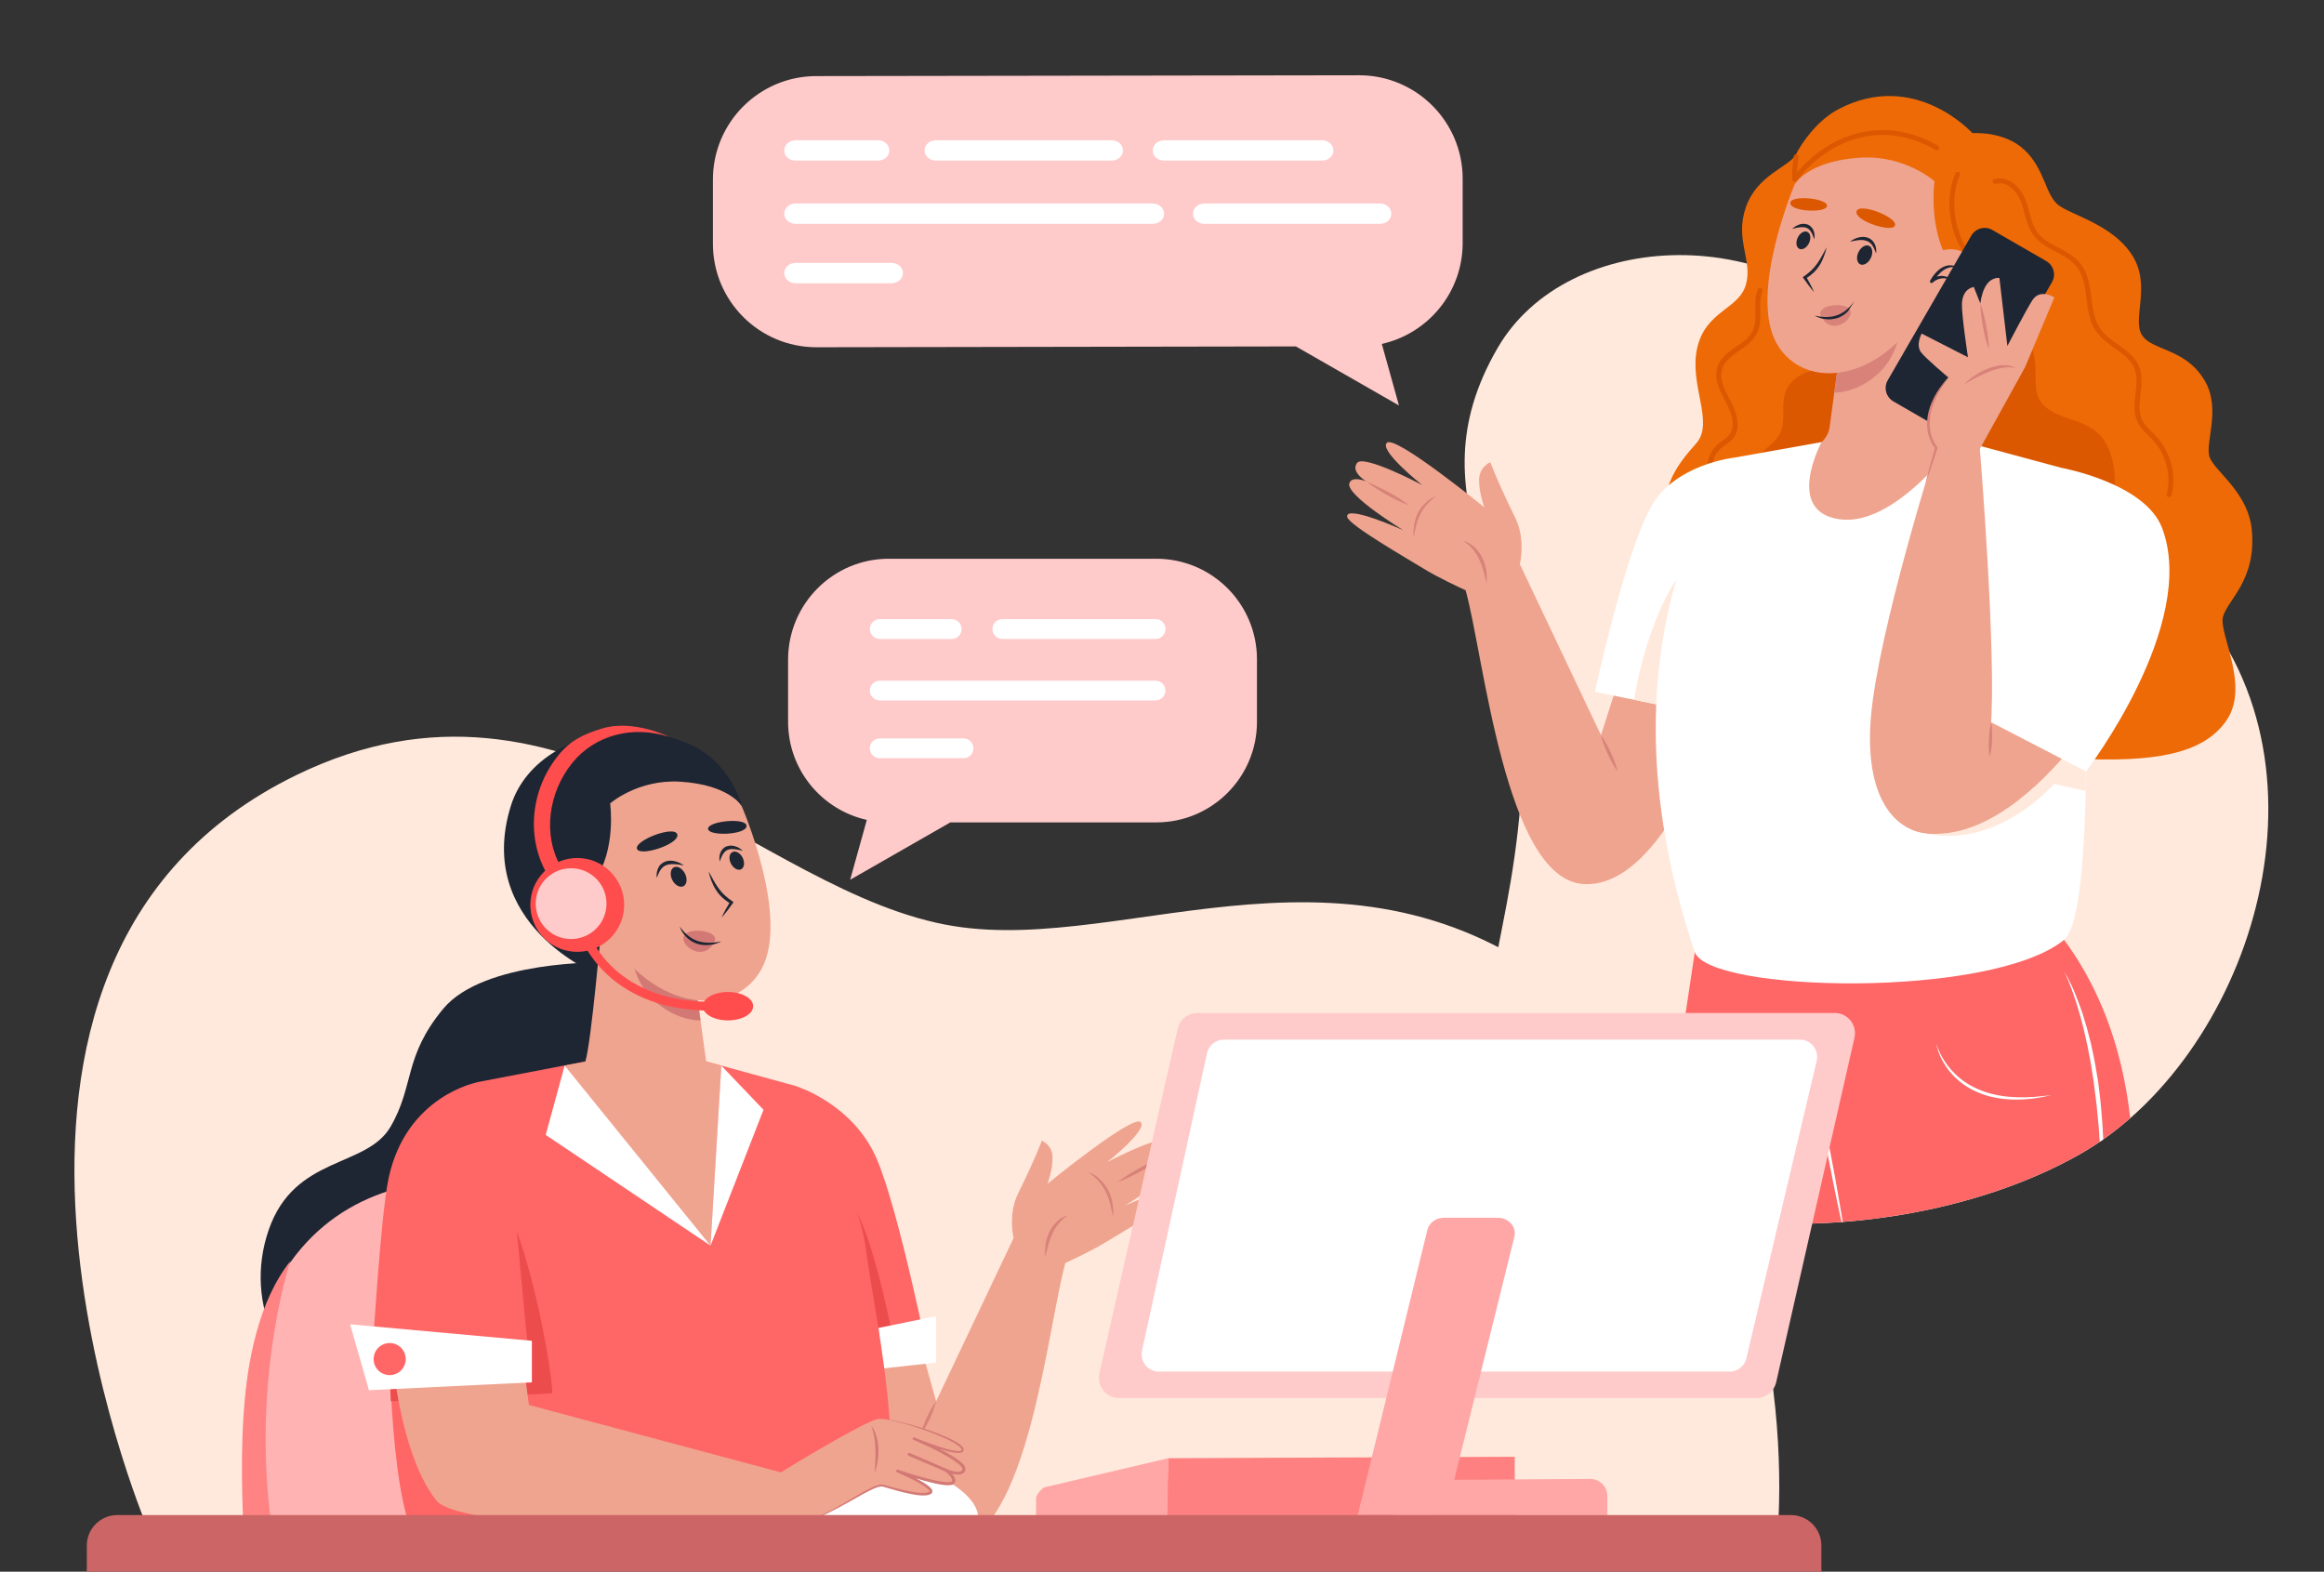<?xml version="1.0" encoding="utf-8"?>
<!-- Generator: Adobe Illustrator 25.2.1, SVG Export Plug-In . SVG Version: 6.00 Build 0)  -->
<svg version="1.1" xmlns="http://www.w3.org/2000/svg" xmlns:xlink="http://www.w3.org/1999/xlink" x="0px" y="0px"
	 viewBox="0 0 2535.2 1714.5" style="enable-background:new 0 0 2535.2 1714.5;" xml:space="preserve">
<rect x="0" y="0" width="2535.2" height="1714.5" fill="#333333" stroke="none"/>
<style type="text/css">
	.st0{fill:#FFE9DC;}
	.st1{fill:#FF6666;}
	.st2{fill:#ED6A07;}
	.st3{fill:#DB5800;}
	.st4{fill:#EFA48F;}
	.st5{fill:#FFFFFF;}
	.st6{fill:#FAB04F;}
	.st7{fill:#D8827A;}
	.st8{fill:#1E2633;}
	.st9{fill:#666666;}
	.st10{fill:#FFCACA;}
	.st11{fill:#2D3945;}
	.st12{fill:#FFB3B3;}
	.st13{fill:#FF8383;}
	.st14{fill:#ED4C4C;}
	.st15{fill:#D37975;}
	.st16{fill:#FF4D4D;}
	.st17{fill:#FF8080;}
	.st18{fill:#FFA6A6;}
	.st19{fill:#CC6666;}
</style>
<g id="background">
</g>
<g id="illustration">
	<g id="woman">
		<g id="stain">
			<path class="st0" d="M1640.6,1196.5c-42.9-106.8,11.5-166,20.4-356.3s-125.2-291.9-27.3-460.6c76.2-131.4,308.9-140.8,423.8,6
				c124.1,158.5,241,162.5,334.1,268.2c166.9,189.6,59.1,502.8-123.4,605.7C2057.9,1378,1705.2,1357.2,1640.6,1196.5z"/>
		</g>
		<path class="st1" d="M2323.8,1219.7c-17.5,15.4-36.2,28.7-55.6,39.7c-133.1,75-323.2,94.2-461.3,57.5l42.9-284.7
			c0,0,301.1-110.1,364.2-49.8C2288.4,1053.7,2315.5,1145.1,2323.8,1219.7z"/>
		<path class="st2" d="M2151.7,145.3c0,0,34-2.9,56.5,18s23,49.6,37.4,60.5c14.3,11,58.6,21,80.1,54.2c21.5,33.2,0,69.6,10.8,87.3
			c10.8,17.7,47.9,14,68.9,50.5c18,31.2-0.8,68.2,5.2,83.4c6,15.3,41.7,37.9,45.8,78.4c5.5,55.2-26.6,76.8-31.4,95.3
			c-4.8,18.5,29.9,75.4,3.6,113.3c-26.3,37.9-82.5,45-162.5,41.5c-80.1-3.6-412-213.1-437.9-250c-25.9-36.9,1.7-71.2,22.1-94
			c20.4-22.8-8.2-63.9,1.2-104.4c9.4-40.5,45.2-41.7,53-68.6c7.8-26.9-12.4-48.9,0-84.6c12.4-35.8,47.8-44.2,54.7-57.8
			c6.9-13.5,23.7-37.4,46.7-49.4C2089.1,75.6,2151.7,145.3,2151.7,145.3z"/>
		<path class="st3" d="M2161.3,337c0,0,29.5,2.1,48,28.4c20.2,28.6,3.9,56.1,17.4,73.5c17.4,22.4,54.7,14.7,71.3,45.9
			s5.8,74.1,5.8,74.1s-376.6,4.6-391-30.5c-14.3-35.1,24.6-35,31.2-61.7c3.6-14.5-2.7-30.6,7.4-46c17.1-26.4,73.5-19.9,73.5-19.9
			l99.8-79.7L2161.3,337z"/>
		<g>
			<path class="st3" d="M1868.8,516.8c-1.8-7-0.7-14.5,2.9-20.8c1.8-3.1,4.1-5.8,7-8.1c3.3-2.6,7-4.7,10-7.6
				c12.4-12.1,5.5-31-1.4-44c-4-7.5-8.5-15.5-9.5-24.1c-0.5-4,0-7.9,1.5-11.7c-0.1,0.3,0.2-0.4,0.3-0.6c0.2-0.3,0.3-0.6,0.5-1
				c0.4-0.7,0.8-1.4,1.2-2.1c0.4-0.6,0.8-1.2,1.2-1.7c-0.2,0.3,0.3-0.4,0.4-0.5c0.3-0.3,0.6-0.7,0.9-1c4.3-4.7,9-7.8,14.2-11.5
				c5.2-3.6,10.6-7.4,14.6-12.4c2.3-2.8,4.1-5.9,5.4-9.3c1.5-4,2-8.2,2.2-12.4c0.4-8.1-0.8-16.4,0.7-24.5c0.4-2,0.9-4,1.7-6
				c0.5-1.3-0.6-2.9-1.9-3.3c-1.5-0.4-2.8,0.5-3.3,1.9c-3.1,8-2.6,16.8-2.5,25.2c0.1,7.7-0.2,15.7-4.5,22.3
				c-0.9,1.4-1.5,2.1-2.5,3.3c-1,1.2-2.1,2.3-3.3,3.3c-2.4,2.2-4.5,3.7-7.2,5.6c-5.3,3.7-10.8,7.3-15.5,11.7
				c-5.1,4.9-8.7,10.9-9.5,18c-1.1,9,2.5,17.9,6.5,25.8c3.6,7.3,7.9,14.3,10,22.3c1.8,6.9,2.1,14.3-2.1,20.2
				c-2.2,3.1-5.7,5.3-8.8,7.5c-3.4,2.4-6.5,5.1-9,8.5c-4.6,6.2-6.9,14.3-6.4,22c0.1,2,0.5,4,1,6
				C1864.5,521.6,1869.7,520.2,1868.8,516.8L1868.8,516.8z"/>
		</g>
		<path class="st4" d="M1480.4,505c7.3-9.7,70.9,24,70.9,24s-47.9-38.1-38.2-46.1c9.7-8.1,106.1,70.5,106.1,70.5s-5.9-16-5.7-30.2
			c0.3-14.2,12.3-19,12.3-19s6.3,18,27.2,60.7c10.1,20.6,6.5,43.6,5,50.6l88.5,186.5l38.5-120.6l93.1,94.7
			c0,0-61.8,194.8-151.3,188.2c-85-6.3-108.1-249.7-128-320.4c-6.4-2.9-30.2-14-45.7-23.5c-18.1-11.2-82.2-47.9-83.5-56.6
			c-2-13.9,60.9,14.4,60.9,14.4s-61.6-37.6-58.6-50.6c2.1-9.2,18.3-2.6,18.3-2.6S1473,514.7,1480.4,505z"/>
		<path class="st5" d="M1739.9,754.7c0,0,31.8-148.4,61.1-201.7c25.9-47.1,91.6-53.9,91.6-53.9l-5.1,285.5L1739.9,754.7z"/>
		<path class="st0" d="M1823.1,771.8l-40.4-8.4c5.8-39.9,23.2-97.5,46.3-131.7L1823.1,771.8z"/>
		<path class="st5" d="M1993.1,481.2l-100.6,17.9c0,0-160.5,193.1-43.7,539.4c14.8,44,322.6,51.6,402.8-13.2
			c27.1-21.9,23.9-217.7,23.9-217.7l-26.9-297.3l-113.1-30.5L1993.1,481.2z"/>
		<path class="st0" d="M2275.3,862.8l-34.6-7.6c0,0-63.7,74.4-145.7,52.7c-82-21.8,120.4-120.1,120.4-120.1l60.2,30.1L2275.3,862.8z
			"/>
		<path class="st6" d="M2252.5,810.9h-45c1-50.3,0.8-55,4.8-112.4L2252.5,810.9z"/>
		<path class="st5" d="M2010.2,1332.9c-0.4,0-0.9,0.1-1.3,0.1c-1.9-8.4-3.7-16.7-5.4-25.1c-1.5-7.2-2.9-14.3-4.4-21.5l-4.2-21.5
			l-4-21.6c-1.3-7.2-2.6-14.4-3.8-21.6c-2.5-14.4-4.8-28.8-7-43.3c3.3,14.2,6.5,28.5,9.4,42.9c1.5,7.1,2.9,14.3,4.4,21.5l4.2,21.5
			l4,21.6c1.3,7.2,2.6,14.4,3.8,21.6C2007.4,1315.9,2008.8,1324.4,2010.2,1332.9z"/>
		<path class="st5" d="M2112,1138c1.9,6.1,4.7,11.9,7.9,17.3c3.3,5.4,7.2,10.4,11.6,14.9c4.4,4.5,9.3,8.5,14.6,11.8
			c5.3,3.3,11,6.1,16.9,8.2l2.2,0.8c0.7,0.3,1.5,0.5,2.2,0.7l4.5,1.3c1.5,0.4,3.1,0.7,4.6,1.1l2.3,0.5l2.3,0.4l4.7,0.8l4.7,0.5
			l2.4,0.2c0.8,0.1,1.6,0.1,2.4,0.1l4.7,0.3c12.7,0.5,25.4-0.7,38-2.4c-3.1,0.7-6.2,1.4-9.4,2.1c-3.1,0.6-6.3,1-9.5,1.6
			c-3.2,0.4-6.4,0.7-9.6,1l-4.8,0.2c-1.6,0-3.2,0.2-4.8,0.1c-12.8,0-25.9-1.7-38.1-6.2c-6.1-2.3-12-5.1-17.4-8.7
			c-5.4-3.6-10.4-7.8-14.8-12.6c-4.4-4.8-8.1-10.2-11.1-15.8C2115.6,1150.4,2113.2,1144.3,2112,1138z"/>
		<path class="st5" d="M2294.4,1242.9c-1.3,0.9-2.5,1.8-3.8,2.6c-0.2-2.7-0.4-5.4-0.6-8.1l-0.6-8.3c-0.2-2.8-0.6-5.5-0.8-8.3
			l-1.6-16.5c-0.6-5.5-1.4-11-2.1-16.5l-1-8.2c-0.4-2.7-0.9-5.5-1.3-8.2l-1.3-8.2c-0.5-2.7-0.9-5.5-1.4-8.2l-3.2-16.3l-3.7-16.2
			c-1.3-5.4-2.8-10.7-4.2-16l-2.4-7.9l-1.2-4c-0.4-1.3-0.9-2.6-1.3-3.9c-3.4-10.5-7.2-20.9-12.2-30.9c5.9,9.4,10.4,19.7,14.4,30.1
			c0.5,1.3,1,2.6,1.5,3.9l1.4,3.9l2.8,7.9c1.6,5.3,3.3,10.7,4.8,16c1.4,5.4,2.8,10.8,4.2,16.2l3.5,16.3c0.6,2.7,1,5.5,1.5,8.2
			l1.4,8.2c0.5,2.8,1,5.5,1.4,8.2l1.1,8.3C2292.1,1205.7,2293.5,1224.3,2294.4,1242.9z"/>
		<g>
			<g>
				<g>
					<g>
						<path class="st4" d="M2135.6,479.8c0,0-67.4,95-128.5,86.7c-61.1-8.3-20-84.2-20-84.2s7.5-6.2,8.8-16.3
							c0.6-4.7,1.7-12.4,2.8-21c2.9-21.2,6.5-47.7,6.5-47.7l103.4-76.9c0,0,7.6,94.9,10.8,120c0.1,0.5,0.1,1,0.2,1.4
							C2122.6,464.8,2135.6,479.8,2135.6,479.8z"/>
					</g>
				</g>
			</g>
		</g>
		<g>
			<g>
				<g>
					<g>
						<path class="st7" d="M2001,428.2c0,0,22,1.5,45.7-18.7c20.6-17.5,24.4-41.7,24.4-41.7l-67.3,39.1L2001,428.2z"/>
					</g>
				</g>
			</g>
		</g>
		<g>
			<g>
				<g>
					<g>
						<path class="st4" d="M1958.2,200.1c0,0-50.7,118.6-20.5,173.8c30.2,55.2,120.1,43.3,165.8-47.6c45.7-91,41.7-151.8-8.8-175.4
							C2044.2,127.3,1987.9,154.8,1958.2,200.1z"/>
					</g>
				</g>
			</g>
		</g>
		<g>
			<g>
				<path class="st7" d="M2017.3,336.8c8,9.5-17.2,30.5-30.1,9.6C1978.6,332.4,2011.1,329.4,2017.3,336.8z"/>
			</g>
		</g>
		<g>
			<g>
				<path class="st8" d="M1955.1,249.7c2.1-2.1,4.7-3.7,7.5-4.7c2.9-1,6.2-1.3,9.5,0c3.2,1.3,5.5,4.2,6.5,7.1c1,3,1.1,6,0.6,8.9
					c-1.1-2.7-2-5.4-3.3-7.6c-1.3-2.3-3-4-5.1-4.8c-2.1-0.9-4.7-0.9-7.4-0.6C1960.6,248.2,1957.9,248.9,1955.1,249.7z"/>
			</g>
		</g>
		<g>
			<g>
				<path class="st8" d="M1973.4,265.2c-2.5,5.1-7.2,7.9-10.6,6.2c-3.4-1.6-4.1-7.1-1.7-12.2c2.5-5.1,7.2-7.9,10.6-6.2
					C1975.1,254.7,1975.9,260.1,1973.4,265.2z"/>
			</g>
		</g>
		<g>
			<g>
				<path class="st8" d="M2018.3,263.6c2.5-2.1,5.6-3.6,8.9-4.5c3.3-0.8,6.9-1.1,10.4,0.2c1.7,0.6,3.3,1.6,4.7,2.9
					c1.3,1.3,2.3,2.8,3,4.4c1.4,3.2,1.7,6.6,1.3,9.9c-1.1-3.1-2.3-6-3.9-8.5c-1.6-2.5-3.8-4.3-6.3-5.2c-2.6-0.9-5.6-1.1-8.6-0.9
					C2024.7,262.3,2021.6,262.9,2018.3,263.6z"/>
			</g>
		</g>
		<g>
			<g>
				<path class="st8" d="M2040.8,281.5c-2.7,5.6-7.9,8.6-11.6,6.8c-3.7-1.8-4.5-7.8-1.8-13.3c2.7-5.6,7.9-8.6,11.6-6.8
					C2042.7,270,2043.5,276,2040.8,281.5z"/>
			</g>
		</g>
		<g>
			<g>
				<path class="st8" d="M1992.7,269.8c-0.9,3.4-1.8,6.7-3.1,10c-1.2,3.3-2.7,6.5-4.6,9.5c-1.9,3-4.2,5.8-6.8,8.3
					c-2.6,2.4-5.5,4.6-8.5,6.4l0.5-2.2c1.6,2.7,3.2,5.5,4.6,8.3c1.5,2.8,2.9,5.6,4.2,8.6c-2.1-2.4-4.1-4.9-6-7.4
					c-1.9-2.5-3.8-5.1-5.6-7.7l-0.8-1.2l1.3-0.9c2.7-2,5.4-4,7.8-6.3c2.4-2.3,4.6-4.8,6.5-7.5c1.9-2.7,3.7-5.6,5.4-8.6
					C1989.3,275.9,1990.9,272.8,1992.7,269.8z"/>
			</g>
		</g>
		<g>
			<g>
				<path class="st3" d="M2025.2,230.7c-2.2,10.3,40,24,42.1,15C2069.4,236.6,2027.4,220.4,2025.2,230.7z"/>
			</g>
		</g>
		<g>
			<g>
				<path class="st3" d="M1953,221.7c0.6,9.5,40.5,11,40.1,2.6C1992.7,216,1952.4,212.3,1953,221.7z"/>
			</g>
		</g>
		<g>
			<path class="st9" d="M2211.5,271.9c-2.8,3.4-6.1,6.4-9.6,9c-3.5,2.7-7.3,5-11.4,6.9c-4,2-8.2,3.5-12.6,4.6
				c-4.3,1.1-8.8,1.7-13.3,1.9c-4.5,0.1-9-0.1-13.4-0.9l-1.7-0.3l-1.6-0.4c-1.1-0.3-2.2-0.5-3.3-0.8c-2.1-0.7-4.3-1.2-6.3-2.1
				c-8.3-3.2-16-7.7-22.9-13.2c7.6,4.4,15.4,8.3,23.7,10.9c1,0.3,2,0.7,3.1,0.9l3.1,0.8c1,0.3,2.1,0.4,3.2,0.7l1.6,0.3l1.6,0.2
				c4.2,0.7,8.5,0.9,12.8,0.7c4.3-0.1,8.5-0.6,12.7-1.6c4.2-0.9,8.3-2.3,12.2-3.9c4-1.7,7.8-3.7,11.5-6
				C2204.7,277.4,2208.2,274.8,2211.5,271.9z"/>
		</g>
		<g>
			<g>
				<g>
					<g>
						<path class="st2" d="M2179.6,178.4c-30.9-61.8-125.1-71.4-168.2-47.3c-43.2,24.1-53.3,69.5-53.3,69.5s14.2-25,71.1-28.6
							c49-3.1,81.1,25.7,81.1,25.7s-7.5,54,17.8,90.9C2157.7,331.9,2210.5,240.2,2179.6,178.4z"/>
					</g>
				</g>
			</g>
		</g>
		<g>
			<path class="st3" d="M1960.4,196.9c13-17.3,30.2-31.5,50-40.4c20.1-8.9,42.7-11.5,64.3-7.2c13,2.6,25.4,7.5,36.7,14.4
				c3,1.8,5.7-2.8,2.7-4.6c-20.8-12.6-45.4-18.9-69.7-16.8c-22.3,1.9-43.6,10.7-61.4,24.3c-10.4,7.9-19.5,17.2-27.3,27.6
				c-0.9,1.2-0.2,3,1,3.7C1958.1,198.7,1959.5,198.1,1960.4,196.9L1960.4,196.9z"/>
		</g>
		<g>
			<path class="st3" d="M2133.2,188.8c-5.4,12.4-7.3,26.1-6.5,39.5c0.9,13.8,4.5,27.5,10.8,39.7c3.4,6.6,7.7,12.8,12.9,18.1
				c2.4,2.5,6.2-1.3,3.8-3.8c-8.7-9-14.7-20.5-18.3-32.5c-3.8-12.6-5-25.7-3.4-38.8c0.2-1.4,0.5-3.2,0.8-4.9
				c0.3-1.7,0.7-3.4,1.2-5.1c0.5-1.7,1-3.4,1.6-5.1c0.3-0.8,0.6-1.6,0.9-2.4c0.4-0.9,0.5-1.3,0.9-2.1c0.6-1.3,0.4-2.9-1-3.7
				C2135.7,187.2,2133.8,187.5,2133.2,188.8L2133.2,188.8z"/>
		</g>
		<g>
			<path class="st3" d="M2177.1,200.5c14.1-3.8,24.9,10.9,28.6,22.5c2.3,7.1,3.7,14.4,6.3,21.4c2.5,6.9,6.1,13.2,11.6,18.1
				c9.9,8.9,22.9,13.1,33.7,20.8c5.3,3.8,9.5,8.6,12.4,14.5c2.8,5.7,4.1,12,5.1,18.3c2.1,13.3,2.5,27.1,8.3,39.4
				c5.7,12,16.7,19.2,27.1,26.7c4.9,3.6,9.8,7.3,13.7,12.1c4,4.9,6.2,10.8,6.6,17.1c1.1,14-3.9,27.9-1.1,41.9
				c1.5,7.4,5.7,13.4,11,18.6c5.4,5.3,10.7,10.4,14.8,16.8c7.5,11.9,11.2,26.2,10.1,40.3c-0.3,3.4-0.8,6.8-1.7,10.1
				c-0.8,3.3,4.3,4.8,5.2,1.4c3.6-14.2,2.4-29.5-3.1-43.1c-2.8-6.9-6.6-13.3-11.4-19.1c-5-6-11.7-10.6-15.9-17.2
				c-7.8-12.2-3.2-27.7-2.4-41.1c0.4-7,0-14.2-2.8-20.8c-2.5-5.9-6.8-10.8-11.6-15c-9.6-8.3-21.7-14.1-29.5-24.3
				c-8.2-10.7-9.3-24.8-11-37.7c-1.7-13.4-4.2-27.3-14-37.5c-9.5-9.9-23-14.2-34.2-21.7c-5.7-3.8-10.3-8.5-13.4-14.6
				c-3.5-6.8-5-14.4-7-21.7c-2-7.2-4.5-13.9-9.2-19.8c-4.3-5.5-10.4-10.4-17.4-11.8c-3.4-0.7-6.8-0.6-10.1,0.3
				C2172.3,196.3,2173.7,201.5,2177.1,200.5L2177.1,200.5z"/>
		</g>
		<g>
			<path class="st3" d="M1956.9,170.2c-1.5,8.1-2.1,16.3-1.8,24.6c0.1,3.4,5.5,3.5,5.4,0c-0.3-7.8,0.2-15.5,1.6-23.2
				c0.3-1.4-0.4-2.9-1.9-3.3C1958.9,168,1957.1,168.8,1956.9,170.2L1956.9,170.2z"/>
		</g>
		<g>
			<g>
				<path class="st4" d="M2106.3,279.8c-13.8,11.1-17.2,29.7-7.6,41.6c9.6,11.9,28.5,12.5,42.3,1.4c13.8-11.1,17.2-29.7,7.6-41.6
					C2139,269.3,2120.1,268.7,2106.3,279.8z"/>
			</g>
		</g>
		<g>
			<g>
				<path class="st8" d="M2129.8,306.8c-1.6-1.3-3.5-2.1-5.4-2.7c-1.9-0.5-3.9-0.7-5.8-0.5c-1.9,0.2-3.8,0.7-5.6,1.5
					c-1.8,0.8-3.4,1.9-4.8,3.2c-0.7,0.6-1.8,0.6-2.4-0.1c-0.5-0.6-0.5-1.4-0.2-2.1l0-0.1c1.6-2.8,3.4-5.5,5.6-7.9
					c1.1-1.2,2.2-2.4,3.5-3.5c1.3-1.1,2.6-2,4-2.8c2.8-1.6,6.1-2.6,9.4-2.4c3.2,0.1,6.2,1.3,8.7,3c-2.9-0.8-5.9-1.2-8.7-0.9
					c-2.8,0.4-5.5,1.5-7.8,3.1c-1.2,0.8-2.3,1.7-3.4,2.7c-1.1,1-2.1,2.1-3.1,3.2c-1.9,2.3-3.7,4.7-5.3,7.3l-2.5-2.2
					c1.8-1.5,3.8-2.7,5.9-3.5c2.1-0.8,4.4-1.2,6.6-1.1c2.2,0.1,4.4,0.6,6.3,1.5C2126.8,303.6,2128.6,305,2129.8,306.8z"/>
			</g>
		</g>
		<g>
			<g>
				<path class="st8" d="M2015.9,339.6c-3,3.2-6.9,5.7-11.1,7.2c-4.2,1.4-8.8,1.9-13.1,1.4c-4.4-0.5-8.6-1.8-12.3-4
					c4.2,1,8.3,1.6,12.5,1.6c4.1,0,8.2-0.5,12-1.9c3.8-1.3,7.3-3.4,10.5-6c3.1-2.7,5.8-5.9,8.4-9.3"/>
			</g>
		</g>
		<path class="st8" d="M2124.2,471.8l-58.7-33.9c-8.1-4.7-10.9-15-6.2-23.1l91.1-157.7c4.7-8.1,15-10.9,23.1-6.2l58.7,33.9
			c8.1,4.7,10.9,15,6.2,23.1l-91.1,157.7C2142.7,473.7,2132.3,476.5,2124.2,471.8z"/>
		<path class="st4" d="M2319.6,707.4c15.8,7-107.9,223-224.6,200.4c-59-11.4-16.1-122.7-16.1-122.7l150-121.4L2319.6,707.4z"/>
		<path class="st5" d="M2248.6,510.3c0,0,91.4,16.5,110,65.7c39.9,105.5-83,265.5-83,265.5l-154.6-80.1
			C2186.9,647.1,2195.9,603.9,2248.6,510.3z"/>
		<path class="st4" d="M2112.1,488.7c0,0-63.3,200-71.2,293.8c-7.1,84.7,24.3,127,67.5,127c35.2,0,57.5-48.1,63.2-115
			c6.7-78.5-11.8-304.8-11.8-304.8l49.4-89.4l31.9-75.9c0,0-15.6-10.2-24.1,3.2c-7.1,11.1-27.2,49.8-27.2,49.8l-8.7-74.2
			c0,0-10-1.7-16.2,11.1c-3.6,7.3-4.6,16.7-4.6,16.7l-7.1-17.9c0,0-12.3,0.9-13,18.5c-0.4,11.7,6.6,58.1,6.6,58.1l-50.5-25.8
			c0,0-6.6,11.9-0.9,20.1c4.4,6.3,30,27.7,30,27.7S2104,438.3,2104,460C2104.1,481.7,2112.1,488.7,2112.1,488.7z"/>
		<g>
			<g>
				<path class="st7" d="M2142.9,419c3.6-3.7,7.7-6.9,12-9.8c4.3-2.8,8.9-5.3,13.8-7.2c4.9-1.9,10-3.3,15.3-3.6
					c5.2-0.3,10.7,0.5,15.2,3.1c-5-1.1-10-1.1-14.9-0.2c-4.9,0.8-9.6,2.3-14.2,4.1c-4.6,1.8-9.2,3.9-13.7,6.2
					C2151.8,414,2147.4,416.5,2142.9,419z"/>
			</g>
		</g>
		<g>
			<g>
				<path class="st7" d="M1596.5,590.1c4.7,1,8.9,3.8,12.4,7.1c3.5,3.3,6.3,7.5,8.4,11.8l1.4,3.3c0.4,1.1,0.7,2.3,1.1,3.4l0.5,1.7
					c0.2,0.6,0.2,1.2,0.4,1.8c0.2,1.2,0.5,2.4,0.7,3.5c0.4,2.4,0.4,4.8,0.6,7.1c-0.1,2.4-0.2,4.8-0.4,7.1c-0.6-2.3-1.1-4.6-1.5-6.9
					l-1.7-6.7c-0.4-1.1-0.7-2.2-1-3.3l-0.5-1.6l-0.6-1.6l-1.2-3.2l-1.4-3.1c-1.9-4.1-4.2-7.9-7-11.4
					C1603.7,595.9,1600.5,592.7,1596.5,590.1z"/>
			</g>
		</g>
		<g>
			<g>
				<path class="st7" d="M2160.3,331c1.5,4.1,2.7,8.2,3.8,12.4c1,4.2,2,8.3,2.7,12.6c0.8,4.2,1.4,8.4,2,12.7
					c0.5,4.3,0.9,8.5,0.9,12.9c-1.5-4.1-2.7-8.2-3.8-12.4c-1-4.2-2-8.3-2.7-12.6c-0.8-4.2-1.4-8.4-2-12.7
					C2160.8,339.6,2160.4,335.3,2160.3,331z"/>
			</g>
		</g>
		<g>
			<g>
				<path class="st7" d="M1746.5,802.1c2.2,3,4.1,6.1,5.8,9.2c1.8,3.2,3.4,6.4,4.9,9.7c1.5,3.3,2.9,6.6,4.2,10
					c1.3,3.4,2.4,6.8,3.2,10.4c-2.2-3-4.1-6.1-5.8-9.2c-1.8-3.2-3.4-6.4-4.9-9.7c-1.5-3.3-2.9-6.6-4.2-10
					C1748.4,809.1,1747.3,805.7,1746.5,802.1z"/>
			</g>
		</g>
		<g>
			<g>
				<path class="st7" d="M2172.2,787.8c0.6,3.2,0.9,6.3,1,9.5c0.1,3.1,0.1,6.3,0,9.4c-0.1,3.1-0.4,6.3-0.8,9.4
					c-0.4,3.1-1,6.2-1.9,9.3c-0.6-3.2-0.9-6.3-1-9.5c-0.1-3.1-0.1-6.3,0.1-9.4c0.2-3.1,0.4-6.3,0.8-9.4
					C2170.8,794,2171.3,790.9,2172.2,787.8z"/>
			</g>
		</g>
		<path class="st7" d="M2125.4,411.7c-4.3,5.6-8.1,11.5-11.3,17.7c-3.2,6.2-5.8,12.7-7.5,19.4c-0.8,3.4-1.3,6.8-1.5,10.2
			c-0.2,3.4,0,6.8,0.5,10.2c1,6.8,3.8,13.1,7.7,18.8l0,0c0.2,0.3,0.3,0.8,0.2,1.1c-1,3.2-2,6.4-3.1,9.5c-1,3.2-2.1,6.3-3.2,9.5
			c-2.1,6.3-4.3,12.6-6.7,18.9c1.6-6.5,3.3-13,5-19.4c0.9-3.2,1.8-6.4,2.7-9.7c0.9-3.2,1.8-6.4,2.7-9.6l0.2,1.2l-1.5-2.2l-0.8-1.1
			l-0.7-1.2c-0.4-0.8-0.9-1.6-1.3-2.4l-1.1-2.5c-1.4-3.4-2.5-6.8-3-10.5c-0.5-3.6-0.7-7.2-0.4-10.9c0.3-3.6,0.9-7.2,1.8-10.6
			c0.9-3.5,2.1-6.9,3.6-10.1c1.4-3.3,3.1-6.4,4.9-9.5c1.8-3.1,3.8-6,6-8.8C2120.6,416.9,2122.9,414.2,2125.4,411.7z"/>
		<g>
			<path class="st7" d="M1567.3,541.3c-4,2.3-7.5,5.3-10.4,8.6c-3,3.3-5.4,7-7.4,10.9l-1.4,3c-0.3,0.5-0.5,1-0.6,1.5l-0.6,1.6
				c-0.9,2-1.4,4.2-2,6.3c-0.4,1.1-0.5,2.2-0.8,3.3l-0.7,3.3c-0.4,2.2-0.7,4.4-1.2,6.7c-0.2-2.3-0.3-4.5-0.3-6.8l0.3-3.4
				c0.1-1.1,0.2-2.3,0.4-3.4c0.4-2.3,0.8-4.6,1.6-6.8l0.5-1.7c0.2-0.6,0.4-1.1,0.6-1.6l1.4-3.2c0.5-1.1,1.2-2,1.8-3.1
				c0.6-1,1.3-2,2-2.9l1.1-1.4l1.2-1.3l1.2-1.3c0.4-0.4,0.9-0.8,1.3-1.2C1558.6,545.1,1562.8,542.5,1567.3,541.3z"/>
		</g>
		<g>
			<g>
				<path class="st7" d="M1490.9,525.7c4.2,1.5,8.3,3.3,12.2,5.2c2,0.9,4,2,5.9,2.9l5.8,3.1c3.9,2.1,7.7,4.4,11.4,6.7
					c3.7,2.4,7.4,4.8,10.9,7.6c-4.2-1.5-8.3-3.3-12.3-5.2c-4-1.9-7.9-3.9-11.8-6.1l-5.7-3.3c-1.9-1.2-3.8-2.3-5.7-3.5
					C1498.1,530.9,1494.4,528.5,1490.9,525.7z"/>
			</g>
		</g>
	</g>
	<g id="messages_1_">
		<path class="st10" d="M1482.7,82.1l-592.1,0.9c-62.3,0-112.9,50.5-112.9,112.9v70c0,62.3,50.5,112.9,112.9,112.9l523.1-0.9
			l112.4,64.4l-18.7-67.1l-0.2,0c50.6-11.2,88.4-56.3,88.4-110.2v-70C1595.6,132.7,1545,82.1,1482.7,82.1z"/>
		<g>
			<g>
				<g>
					<g>
						<g>
							<path class="st5" d="M1021,175.2h191.6c6.9,0,12.4-5,12.4-11.1c0-6.2-5.6-11.1-12.4-11.1H1021c-6.9,0-12.4,5-12.4,11.1
								C1008.6,170.2,1014.2,175.2,1021,175.2z"/>
						</g>
					</g>
				</g>
			</g>
			<g>
				<g>
					<g>
						<g>
							<path class="st5" d="M867.9,244.2h389.6c6.9,0,12.4-5,12.4-11.1c0-6.2-5.6-11.1-12.4-11.1H867.9c-6.9,0-12.4,5-12.4,11.1
								C855.5,239.2,861,244.2,867.9,244.2z"/>
						</g>
					</g>
				</g>
			</g>
			<g>
				<g>
					<g>
						<g>
							<path class="st5" d="M867.9,309h104.7c6.9,0,12.4-5,12.4-11.1c0-6.2-5.6-11.1-12.4-11.1H867.9c-6.9,0-12.4,5-12.4,11.1
								C855.5,304,861,309,867.9,309z"/>
						</g>
					</g>
				</g>
			</g>
			<g>
				<g>
					<g>
						<g>
							<path class="st5" d="M867.9,175.2h89.9c6.9,0,12.4-5,12.4-11.1c0-6.2-5.6-11.1-12.4-11.1h-89.9c-6.9,0-12.4,5-12.4,11.1
								C855.5,170.2,861,175.2,867.9,175.2z"/>
						</g>
					</g>
				</g>
			</g>
		</g>
		<g>
			<g>
				<g>
					<g>
						<path class="st5" d="M1269.9,175.2h172.3c6.9,0,12.4-5,12.4-11.1c0-6.2-5.6-11.1-12.4-11.1h-172.3c-6.9,0-12.4,5-12.4,11.1
							C1257.5,170.2,1263,175.2,1269.9,175.2z"/>
					</g>
				</g>
			</g>
		</g>
		<g>
			<g>
				<g>
					<g>
						<path class="st5" d="M1313.8,244.2h191.6c6.9,0,12.4-5,12.4-11.1c0-6.2-5.6-11.1-12.4-11.1h-191.6c-6.9,0-12.4,5-12.4,11.1
							C1301.4,239.2,1306.9,244.2,1313.8,244.2z"/>
					</g>
				</g>
			</g>
		</g>
	</g>
	<g id="support">
		<path id="stain_1_" class="st0" d="M1938.2,1683.6c0,0,43.5-370.2-215.5-590.4c-241-204.9-488.5-52-681.9-82.9
			c-216.4-34.5-419.1-309.7-717.3-164.9c-422.8,205.4-163.8,818.3-163.8,818.3L1938.2,1683.6z"/>
		<g id="messages_4_">
			<path class="st10" d="M969.6,609.5h291.8c60.6,0,109.8,49.1,109.8,109.8v68c0,60.6-49.1,109.8-109.8,109.8h-224.7l-109.3,62.6
				l18.2-65.3l0.1,0c-49.2-10.9-86-54.7-86-107.1v-68C859.9,658.6,909,609.5,969.6,609.5z"/>
			<g>
				<g>
					<g>
						<g>
							<g>
								<path class="st5" d="M1093.4,697h167.2c6,0,10.8-4.8,10.8-10.8c0-6-4.8-10.8-10.8-10.8h-167.2c-6,0-10.8,4.8-10.8,10.8
									C1082.6,692.2,1087.4,697,1093.4,697z"/>
							</g>
						</g>
					</g>
				</g>
				<g>
					<g>
						<g>
							<g>
								<path class="st5" d="M959.7,764.1h300.8c6,0,10.8-4.8,10.8-10.8c0-6-4.8-10.8-10.8-10.8H959.7c-6,0-10.8,4.8-10.8,10.8
									C948.9,759.3,953.8,764.1,959.7,764.1z"/>
							</g>
						</g>
					</g>
				</g>
				<g>
					<g>
						<g>
							<g>
								<path class="st5" d="M959.7,827.1h91.4c6,0,10.8-4.8,10.8-10.8c0-6-4.8-10.8-10.8-10.8h-91.4c-6,0-10.8,4.8-10.8,10.8
									C948.9,822.2,953.8,827.1,959.7,827.1z"/>
							</g>
						</g>
					</g>
				</g>
				<g>
					<g>
						<g>
							<g>
								<path class="st5" d="M959.7,697h78.5c6,0,10.8-4.8,10.8-10.8c0-6-4.8-10.8-10.8-10.8h-78.5c-6,0-10.8,4.8-10.8,10.8
									C948.9,692.2,953.8,697,959.7,697z"/>
							</g>
						</g>
					</g>
				</g>
			</g>
		</g>
		<g id="support_1_">
			<g>
				<g>
					<path class="st8" d="M483.7,1100.2c-43.8,52.6-31.4,84.1-57.8,129.1c-26.4,45-104.8,30.9-132.8,112.4
						c-28.1,81.5,13.4,167.2,97.1,203.5c83.8,36.3,169.3,15.5,202.7-45.8c25.5-46.9,15.7-112.2,34.7-147.8
						c18.9-35.6,54.7-74,71.1-125.7c16.4-51.7-40.2-176.1-40.2-176.1S527.8,1047.3,483.7,1100.2z"/>
				</g>
			</g>
			<g>
				<path class="st4" d="M1275.3,1244.9c-7-9.3-67.7,23-67.7,23s45.8-36.3,36.5-44c-9.3-7.7-101.3,67.3-101.3,67.3
					s5.6-15.2,5.4-28.8c-0.2-13.6-11.7-18.1-11.7-18.1s-6,17.2-26,57.9c-9.7,19.7-6.2,41.6-4.8,48.4l-84.5,178l-31-111l-94.6,86.3
					c0,0,59,186,144.4,179.7c81.2-6,103.2-238.4,122.2-305.9c6.1-2.8,28.8-13.3,43.6-22.4c17.3-10.7,78.5-45.7,79.7-54
					c1.9-13.2-58.1,13.7-58.1,13.7s58.8-35.9,56-48.3c-2-8.8-17.4-2.5-17.4-2.5S1282.3,1254.1,1275.3,1244.9z"/>
				<g>
					<g>
						<path class="st7" d="M1164.4,1326.1c-4.5,0.9-8.5,3.6-11.8,6.8c-3.4,3.2-6,7.1-8,11.3l-1.4,3.2c-0.4,1.1-0.7,2.2-1.1,3.3
							l-0.5,1.6c-0.1,0.6-0.2,1.1-0.4,1.7c-0.2,1.1-0.4,2.2-0.6,3.4c-0.3,2.3-0.4,4.5-0.6,6.8c0.1,2.3,0.1,4.5,0.4,6.8
							c0.6-2.2,1-4.4,1.5-6.6l1.6-6.4c0.3-1,0.7-2.1,1-3.1l0.5-1.6l0.6-1.5l1.1-3l1.3-2.9c1.8-3.9,4-7.6,6.7-10.9
							C1157.5,1331.6,1160.6,1328.5,1164.4,1326.1z"/>
					</g>
				</g>
				<g>
					<path class="st7" d="M1186.6,1278.6c4.4,2.5,8.1,5.8,11.4,9.3c3.2,3.6,5.9,7.6,8.1,11.9l1.5,3.3c0.3,0.5,0.5,1.1,0.7,1.7
						l0.6,1.7c1,2.2,1.5,4.6,2.2,6.9c0.4,1.1,0.6,2.4,0.8,3.5l0.8,3.6c0.4,2.4,0.8,4.8,1.3,7.3c0.2-2.5,0.3-4.9,0.4-7.4l-0.3-3.7
						c-0.1-1.2-0.2-2.5-0.4-3.7c-0.5-2.5-0.9-5-1.8-7.4l-0.6-1.8c-0.2-0.6-0.4-1.2-0.7-1.8l-1.6-3.5c-0.6-1.1-1.3-2.2-1.9-3.3
						c-0.6-1.1-1.4-2.2-2.2-3.2l-1.2-1.5l-1.3-1.4l-1.3-1.4c-0.5-0.5-1-0.9-1.4-1.3C1196.1,1282.7,1191.6,1279.9,1186.6,1278.6z"/>
				</g>
				<g>
					<g>
						<path class="st7" d="M1269.8,1261.6c-4.6,1.6-9,3.6-13.3,5.7c-2.2,1-4.3,2.1-6.5,3.2l-6.4,3.4c-4.2,2.3-8.3,4.8-12.4,7.3
							c-4.1,2.6-8.1,5.3-11.9,8.3c4.6-1.6,9-3.6,13.3-5.7c4.3-2.1,8.6-4.3,12.8-6.6l6.3-3.6c2.1-1.3,4.1-2.4,6.1-3.8
							C1261.9,1267.3,1265.9,1264.6,1269.8,1261.6z"/>
					</g>
				</g>
				<g>
					<g>
						<path class="st7" d="M1021.2,1528.5c-2.1,2.8-3.9,5.8-5.6,8.8c-1.7,3-3.2,6.1-4.7,9.2c-1.4,3.1-2.8,6.3-4,9.6
							c-1.2,3.2-2.3,6.5-3.1,10c2.1-2.8,3.9-5.8,5.6-8.8c1.7-3,3.2-6.1,4.7-9.2c1.4-3.1,2.8-6.3,4-9.6
							C1019.3,1535.2,1020.4,1531.9,1021.2,1528.5z"/>
					</g>
				</g>
			</g>
			<g id="cup_4_">
				<g>
					<g>
						<g>
							<path class="st5" d="M715.7,1368c0,0-41.1,19-30.9,43.4c10.2,24.4,40.9,26.6,39.7,50.9c-1.3,24.2-30.5,37.9-30.5,37.9
								s17.4-19.4,3-39.2c-14.4-19.8-50.7-23.3-45.7-53.7C656.2,1376.8,715.7,1368,715.7,1368z"/>
						</g>
					</g>
				</g>
				<g>
					<g>
						<g>
							<g>
								<path class="st11" d="M701.1,1652.7h-3.7c-32.8,0-59.4-26.6-59.4-59.4v-76.8h122.5v76.8
									C760.4,1626.1,733.8,1652.7,701.1,1652.7z"/>
							</g>
						</g>
					</g>
				</g>
				<g>
					<g>
						<g>
							<g>
								<path class="st11" d="M638,1544.8c-5.6-7.2-13.3-11.7-21.9-11.7c-17,0-30.8,17.6-30.8,39.2c0,9.9,2.9,18.9,7.7,25.8
									c0.1,0.2,0.3,0.4,0.4,0.6c5.6,7.8,13.7,12.7,22.7,12.7c2.6,0,5.2-0.4,7.6-1.2c1.7-0.6,3.3-1.3,4.9-2.2
									c4.5-2.6,8.4-6.4,11.5-11.3c1.1-1.8,2.2-3.7,3-5.8c2.4-5.6,3.7-11.9,3.7-18.7C646.8,1561.5,643.4,1551.9,638,1544.8z
									 M618.3,1598.4c-0.8,0.1-1.5,0.2-2.3,0.2c-1.1,0-2.1-0.1-3.1-0.3c-2.5-0.5-4.8-1.5-6.9-3c-0.1,0-0.1-0.1-0.2-0.1
									c-6.3-4.5-10.5-13.1-10.5-23c0-14.6,9.3-26.4,20.7-26.4c9.4,0,17.3,7.9,19.8,18.8c0,0.1,0,0.2,0.1,0.2
									c0.5,2.3,0.8,4.8,0.8,7.3c0,0.4,0,0.8,0,1.2c0,0.1,0,0.3,0,0.4c0,0.4,0,0.7-0.1,1.1c-0.2,2.1-0.5,4.2-1.1,6.2
									c-0.2,0.6-0.4,1.3-0.6,1.9c-0.5,1.6-1.2,3-2,4.4C629.6,1593.4,624.4,1597.6,618.3,1598.4z"/>
							</g>
						</g>
					</g>
				</g>
			</g>
			<g>
				<g>
					<g>
						<path class="st12" d="M285.7,1696.8c0,0-56-175.8,21.4-305c105.5-176.2,367-90.6,400.4-28.3c57,106.3,67.7,335.2,67.7,335.2
							L285.7,1696.8z"/>
					</g>
				</g>
			</g>
			<g>
				<g>
					<g>
						<path class="st13" d="M316.7,1375.7c0,0-50.6,151.7-13.1,331.8c0,0-37.5,7-37.5-8.8C266.1,1632.7,247.9,1462.8,316.7,1375.7z"
							/>
					</g>
				</g>
			</g>
			<g>
				<g>
					<path class="st1" d="M928.1,1486.4l84.4-6.9c0,0-32.1-159.4-56-215.1c-25.7-60.1-87-79.1-87-79.1L928.1,1486.4z"/>
				</g>
			</g>
			<g>
				<g>
					<path class="st14" d="M948.3,1484l30.3-1.5c0,0-21.4-121.8-46.4-165C907.3,1274.2,948.3,1484,948.3,1484z"/>
				</g>
			</g>
			<polygon class="st5" points="961.8,1492.9 1021.2,1486.4 1021.2,1435.7 958.3,1448.6 			"/>
			<g>
				<g>
					<path class="st1" d="M452.9,1337.9c0,0-30.7,46.5-29,96.1c0.7,21,0.4,224.2,37.7,256.8c8.9,7.8,454.2,7.8,472.7,0
						c72.1-30.4,19.7-253,10.4-327.6c-8.9-71.4-75.1-178.1-75.1-178.1l-99.2-27.2h-132l-117.3,22.5L452.9,1337.9z"/>
				</g>
			</g>
			<g>
				<g>
					<path class="st14" d="M423.9,1434.1c0.7,21,1.5,78,2.4,94.4l176.2-8.6c0-27-27-172.9-54.9-208.1c-14.4-18.1-63,13.1-85.6,40.3
						L423.9,1434.1z"/>
				</g>
			</g>
			<path class="st5" d="M1067,1655.3H890.2c0-29.7,15.6-61.9,64.4-61.9C1003.4,1593.4,1067,1625.6,1067,1655.3z"/>
			<g>
				<g>
					<g>
						<path class="st4" d="M423.9,1434.1c0,0,4.4,142.6,52.1,202.7c28.5,35.9,359,31.8,394.4,25.2c35.4-6.6,80.9-44.7,92.9-41.4
							c12,3.3,42.6,12.9,51.2,7.9c8.6-5.1-35.3-23.9-35.3-23.9s53.8,18.9,60.1,12.6c4.6-4.7-7.3-13.4-7.3-13.4s17.1,7.4,19.5-0.5
							c3-10.1-49.5-30.7-49.5-30.7s49.9,19.1,48.1,8.2c-1.8-10.9-76.6-35.2-92.1-32.9c-15.5,2.3-106.1,58.2-106.1,58.2l-274.9-73.5
							l-13.3-99L423.9,1434.1z"/>
					</g>
				</g>
			</g>
			<g>
				<g>
					<path class="st1" d="M521.1,1180.5c0,0-77.9,14.3-97.2,104.8c-9,42.1-18.2,201.1-18.2,201.1l171.1-7.8
						C559.8,1317.5,563.1,1257.6,521.1,1180.5z"/>
				</g>
			</g>
			<polygon class="st5" points="580.2,1462.6 580.2,1507.9 402.5,1516.5 381.9,1444.6 			"/>
			<g>
				<g>
					<g>
						<path class="st15" d="M870.5,1661.9c8.2-1.7,16-4.7,23.6-8.1c7.6-3.5,14.9-7.5,22.2-11.6l21.6-12.6c3.6-2.1,7.3-4.1,11.1-6
							c3.8-1.8,7.6-3.7,12.1-4.2c1.1-0.1,2.5,0.1,3.4,0.4l3,0.8l6,1.7c4,1.1,8.1,2.1,12.1,3.1c8,1.8,16.4,3.6,24.3,3
							c1-0.1,1.9-0.3,2.7-0.6c0.9-0.3,1.7-0.8,1.5-0.9c0.1,0-0.2-0.9-0.8-1.5c-0.6-0.7-1.3-1.3-2.1-2c-3.1-2.5-6.7-4.6-10.3-6.6
							c-7.3-4-14.8-7.5-22.4-10.8c-0.8-0.3-1.1-1.2-0.8-2c0.3-0.7,1.1-1.1,1.9-0.8c12.4,4.2,25,8.1,37.8,11.1
							c3.2,0.7,6.4,1.4,9.6,1.9c3.2,0.5,6.5,0.9,9.3,0.5c1.5-0.2,2.1-0.7,2.3-1.6c0.2-0.8-0.3-2.2-1.1-3.4c-1.6-2.5-4.1-4.7-6.6-6.6
							c-0.7-0.5-0.8-1.5-0.3-2.2c0.4-0.6,1.2-0.8,1.9-0.5c3.2,1.3,6.7,2.4,10,2.9c1.7,0.2,3.4,0.3,4.8-0.1c1.4-0.4,2.3-1.3,2.6-2.4
							c0.2-0.8-0.7-2.4-1.8-3.5c-1.1-1.2-2.5-2.4-3.9-3.5c-2.8-2.2-5.8-4.1-8.9-6c-12.4-7.3-25.6-13.5-38.9-19.2
							c-0.7-0.3-1-1.1-0.7-1.8c0.3-0.7,1.1-1,1.8-0.7c12.1,4.8,24.3,9.5,36.8,12.9c3.1,0.8,6.3,1.5,9.4,1.8c1.5,0.1,3.2,0.2,4.4-0.3
							c0.6-0.2,0.8-0.5,0.9-0.9c0.1-0.5-0.1-1-0.5-1.6c-1.7-2.3-4.6-4.1-7.3-5.8c-2.8-1.6-5.7-3.1-8.6-4.5
							c-11.8-5.4-24.1-9.9-36.5-13.9c-6.2-1.9-12.5-3.7-18.8-5.2c-3.2-0.7-6.4-1.4-9.6-2c-3.2-0.5-6.5-1-9.7-0.6
							c3.2-0.4,6.5,0,9.8,0.4c3.2,0.4,6.5,1,9.7,1.7c6.4,1.4,12.7,3,19,4.8c12.6,3.6,25,7.8,37,13.2c3,1.4,6,2.8,8.8,4.4
							c2.8,1.7,5.8,3.3,8,6.3c0.5,0.8,1,1.8,0.9,3c-0.1,1.3-1.2,2.3-2.2,2.6c-1.9,0.7-3.6,0.6-5.3,0.5c-3.4-0.3-6.6-1-9.8-1.7
							c-12.8-3.3-25.1-7.7-37.3-12.6l1.1-2.6c13.4,5.7,26.7,11.8,39.4,19.2c3.2,1.9,6.3,3.8,9.2,6.1c1.5,1.2,2.9,2.4,4.3,3.8
							c0.7,0.7,1.3,1.5,1.8,2.5c0.5,0.9,1,2.1,0.8,3.6c-0.4,2.5-2.6,4.4-4.7,4.9c-2.1,0.6-4.1,0.5-6,0.3c-3.8-0.5-7.4-1.6-10.9-3
							l1.5-2.7c2.8,2.1,5.3,4.3,7.4,7.4c0.9,1.5,2,3.4,1.6,5.8c-0.3,1.2-0.9,2.2-1.9,3c-1.1,0.7-2.1,0.9-3,1.1
							c-3.7,0.5-7,0-10.4-0.5c-3.3-0.5-6.6-1.2-9.8-2c-12.9-3.1-25.5-7.1-38.1-11.4l1.1-2.8c7.7,3.4,15.3,7,22.6,11.1
							c3.7,2.1,7.3,4.2,10.7,6.9c0.8,0.7,1.7,1.4,2.4,2.4c0.7,0.9,1.8,2,1.3,4.1c-0.3,1-1,1.6-1.6,1.9c-0.6,0.3-1.1,0.6-1.7,0.8
							c-1.1,0.4-2.3,0.6-3.4,0.7c-4.4,0.4-8.7-0.1-12.8-0.8c-4.2-0.7-8.3-1.6-12.4-2.6c-4.1-1-8.1-2.1-12.1-3.3l-6-1.7l-3-0.9
							c-1.1-0.3-1.7-0.5-2.7-0.4c-3.8,0.3-7.7,2.1-11.4,3.9c-3.7,1.8-7.4,3.8-11,5.8c-7.3,4.1-14.5,8.2-21.9,12.2
							c-7.4,4-14.8,7.8-22.5,11.1C886.7,1657.6,878.7,1660.5,870.5,1661.9z"/>
					</g>
				</g>
			</g>
			<g>
				<g>
					<g>
						<path class="st15" d="M950.2,1555.1c2.9,3.4,4.7,7.7,6,12c1.3,4.3,1.8,8.8,2,13.3c0.2,4.5-0.2,9-0.8,13.4
							c-0.3,2.2-0.9,4.4-1.3,6.5c-0.7,2.1-1.2,4.3-2,6.4l0.8-13.1c0.1-4.3,0.3-8.7,0.1-13c-0.1-4.3-0.5-8.6-1.3-12.8
							C952.9,1563.4,952,1559.2,950.2,1555.1z"/>
					</g>
				</g>
			</g>
			<g>
				<path class="st15" d="M1031.9,1605.4c-0.2,0-0.3-0.1-0.5-0.1l-40.2-17.3c-0.8-0.4-1.2-1.3-0.9-2.1c0.4-0.8,1.3-1.2,2.1-0.9
					l40.2,17.3c0.8,0.4,1.2,1.3,0.9,2.1C1033.2,1605,1032.6,1605.4,1031.9,1605.4z"/>
			</g>
			<g>
				<path class="st8" d="M652.1,1063.1c0,0-135.2-54.3-94.8-184.1c31.7-101.8,218.3-114.2,251.7,0.1
					C839.7,984.2,652.1,1063.1,652.1,1063.1z"/>
			</g>
			<g>
				<g>
					<g>
						<path class="st4" d="M616,1162.3c0.5,0.9,159.1,196.6,159.1,196.6l11.8-196.3l-16.5-4.5c-3-21.7-10.6-76.6-10.6-76.6
							l-103.3-75.3c0,0-11.5,131.8-18,151.9C638.5,1158,616,1162.3,616,1162.3z"/>
					</g>
				</g>
			</g>
			<g>
				<g>
					<g>
						<path class="st15" d="M764.2,1113.1c0,0-23.1,1.5-47.9-19.2c-21.5-18-25.6-42.8-25.6-42.8l70.4,40.1L764.2,1113.1z"/>
					</g>
				</g>
			</g>
			<g>
				<g>
					<g>
						<path class="st4" d="M809,879.1c0,0,53.1,121.8,21.5,178.4c-31.6,56.6-125.8,44.5-173.7-48.9c-47.9-93.4-43.7-155.8,9.2-180
							C719,804.3,777.9,832.5,809,879.1z"/>
					</g>
				</g>
			</g>
			<g>
				<path class="st8" d="M600.3,858.6c29.1-57.1,117.8-66,158.5-43.7c40.7,22.3,50.2,64.2,50.2,64.2s-13.4-23.1-67-26.4
					c-46.2-2.8-76.4,23.7-76.4,23.7s7,49.9-16.8,83.9C620.9,1000.2,571.1,915.6,600.3,858.6z"/>
			</g>
			<g>
				<path class="st15" d="M747.1,1019.3c-8.4,9.8,18,31.3,31.5,9.9C787.7,1014.8,753.7,1011.7,747.1,1019.3z"/>
			</g>
			<g>
				<path class="st8" d="M810.3,928.1c-2.2-2.2-4.9-3.8-7.9-4.8c-3-1-6.5-1.3-9.9,0c-3.4,1.3-5.8,4.3-6.8,7.3
					c-1.1,3-1.2,6.1-0.6,9.1c1.1-2.8,2.1-5.6,3.5-7.8c1.4-2.3,3.2-4.1,5.4-4.9c2.2-0.9,4.9-1,7.7-0.6
					C804.4,926.6,807.3,927.3,810.3,928.1z"/>
			</g>
			<g>
				<path class="st8" d="M797.3,941.9c2.6,5.2,7.5,8.1,11.1,6.4c3.5-1.7,4.3-7.3,1.8-12.5c-2.6-5.2-7.5-8.1-11.1-6.4
					C795.5,931.1,794.7,936.7,797.3,941.9z"/>
			</g>
			<g>
				<path class="st8" d="M746,944.2c-2.7-2.2-5.9-3.7-9.3-4.6c-3.4-0.9-7.3-1.1-10.9,0.2c-1.8,0.7-3.5,1.7-4.9,3
					c-1.4,1.3-2.4,2.9-3.1,4.6c-1.4,3.3-1.8,6.8-1.3,10.2c1.2-3.2,2.4-6.2,4.1-8.7c1.7-2.6,3.9-4.4,6.6-5.3c2.7-1,5.8-1.1,9-0.9
					C739.4,942.8,742.7,943.4,746,944.2z"/>
			</g>
			<g>
				<path class="st8" d="M733.3,959.8c2.8,5.7,8.3,8.8,12.1,7c3.9-1.8,4.7-8,1.9-13.7c-2.8-5.7-8.3-8.8-12.1-7
					C731.4,948,730.5,954.1,733.3,959.8z"/>
			</g>
			<g>
				<path class="st8" d="M772.9,950.6c0.9,3.5,1.9,6.9,3.2,10.3c1.3,3.4,2.9,6.7,4.9,9.8c1.9,3.1,4.4,6,7.1,8.5
					c2.7,2.5,5.8,4.7,8.9,6.6l-0.5-2.2c-1.7,2.8-3.3,5.6-4.9,8.5c-1.6,2.9-3.1,5.8-4.4,8.8c2.2-2.5,4.3-5,6.3-7.6
					c2-2.6,3.9-5.2,5.8-7.9l0.9-1.3l-1.4-1c-2.9-2-5.6-4.1-8.2-6.5c-2.6-2.3-4.8-5-6.8-7.7c-2-2.8-3.9-5.8-5.6-8.9
					C776.5,956.8,774.8,953.6,772.9,950.6z"/>
			</g>
			<g>
				<path class="st8" d="M738.9,910.4c2.3,10.6-41.9,24.7-44.1,15.3C692.6,916.4,736.6,899.8,738.9,910.4z"/>
			</g>
			<g>
				<path class="st8" d="M814.4,901.2c-0.6,9.7-42.4,11.3-42,2.7C772.9,895.4,815.1,891.5,814.4,901.2z"/>
			</g>
			<g>
				<path class="st4" d="M653.9,960.9c14.4,11.4,18,30.5,7.9,42.7c-10,12.2-29.8,12.8-44.3,1.4c-14.4-11.4-18-30.5-7.9-42.7
					C619.7,950.1,639.5,949.5,653.9,960.9z"/>
			</g>
			<g>
				<path class="st8" d="M629.3,988.5c1.7-1.4,3.7-2.2,5.7-2.7c2-0.5,4.1-0.7,6.1-0.5c2,0.2,4,0.7,5.8,1.6c1.8,0.8,3.5,2,5,3.3
					c0.7,0.7,1.9,0.6,2.5-0.1c0.5-0.6,0.6-1.5,0.2-2.1l0-0.1c-1.7-2.8-3.6-5.6-5.8-8.1c-1.1-1.3-2.3-2.4-3.6-3.6
					c-1.3-1.1-2.7-2.1-4.2-2.9c-3-1.7-6.4-2.7-9.8-2.5c-3.4,0.1-6.5,1.3-9.2,3.1c3.1-0.8,6.2-1.3,9.1-0.9c3,0.4,5.7,1.5,8.2,3.2
					c1.2,0.8,2.4,1.8,3.5,2.8c1.1,1,2.2,2.1,3.2,3.3c2,2.4,3.9,4.9,5.6,7.5l2.6-2.3c-1.9-1.5-3.9-2.7-6.2-3.6
					c-2.2-0.8-4.6-1.2-6.9-1.1c-2.3,0.1-4.6,0.6-6.6,1.6C632.5,985.3,630.6,986.7,629.3,988.5z"/>
			</g>
			<g>
				<path class="st8" d="M786.9,1026.8c-4.4,1.1-8.7,1.6-13.1,1.6c-4.3,0-8.6-0.6-12.6-1.9c-4-1.3-7.7-3.5-11-6.2
					c-3.3-2.8-6.1-6-8.8-9.6c1.5,4.2,3.9,8,7.1,11.3c3.2,3.3,7.2,5.9,11.6,7.4c4.4,1.5,9.2,1.9,13.8,1.4
					C778.5,1030.4,783,1029.1,786.9,1026.8z"/>
			</g>
			<g>
				<path class="st16" d="M596.5,953c-22.3-39.3-18.2-91,12.7-129.2c13.5-16.7,28.5-23.3,47.9-29.2c33.5-10.2,72.3,9,72.3,9
					c-39.1-12.5-80.4-1.9-105.1,28.6c-26.6,32.8-31.9,79-13,112.3L596.5,953z"/>
			</g>
			
				<ellipse transform="matrix(0.707 -0.707 0.707 0.707 -513.577 734.518)" class="st16" cx="629.9" cy="987.2" rx="51.2" ry="51.2"/>
			
				<ellipse transform="matrix(0.232 -0.973 0.973 0.232 -480.425 1362.867)" class="st10" cx="622.6" cy="985.6" rx="38.6" ry="38.6"/>
			<g>
				<path class="st16" d="M772.9,1102.5c-57.6-0.6-92.3-22.1-111.2-40.1c-20.7-19.6-27-37.6-27.2-38.4l8.7-4.6l-4.6,1.6l4.6-1.6
					c0.1,0.2,6.5,18.3,25.7,36.3c25.3,23.8,61.3,36.6,104.2,37.1L772.9,1102.5z"/>
			</g>
			<ellipse class="st16" cx="794.1" cy="1097.6" rx="27.5" ry="15.5"/>
			
				<ellipse transform="matrix(0.232 -0.973 0.973 0.232 -1115.21 1551.896)" class="st1" cx="424.6" cy="1481.8" rx="17.5" ry="17.5"/>
			<polygon class="st5" points="786.9,1162.5 832.9,1210.6 775.1,1358.8 			"/>
			<polygon class="st5" points="616,1162.3 775.1,1358.8 595.3,1238 			"/>
		</g>
		<g id="Keyboard">
			<polygon class="st17" points="1652.4,1589.1 1274.4,1590.7 1272.6,1655.6 1652.4,1653.7 			"/>
			<path class="st18" d="M1273.5,1655.6h-143.3v-21.2c0-4,7-11.6,9.3-12l134.9-31.7L1273.5,1655.6z"/>
		</g>
		<g id="computer">
			<path class="st10" d="M1916.1,1525h-695.3c-14.2,0-24.7-13.2-21.5-27l85.4-375.8c2.3-10.1,11.2-17.2,21.5-17.2h695.3
				c14.2,0,24.7,13.2,21.5,27l-85.4,375.8C1935.3,1517.9,1926.4,1525,1916.1,1525z"/>
			<path class="st5" d="M1886.8,1496.2h-622.6c-12,0-20.9-11.1-18.4-22.8l70.9-324.5c1.9-8.6,9.5-14.8,18.4-14.8h628.4
				c12.1,0,21.1,11.3,18.3,23.1l-76.7,324.5C1903.1,1490.2,1895.5,1496.2,1886.8,1496.2z"/>
			<path class="st18" d="M1562.5,1652.1l-81.4,0.6l76-311.1c1.9-7.7,9.4-13.2,18-13.2h58.9c11.8,0,20.6,10.1,18,20.7l-71.7,289.7
				C1578.4,1646.5,1571,1652,1562.5,1652.1z"/>
			<path class="st18" d="M1538.7,1614.5l195.8-1.2c10.4-0.1,18.9,8.2,18.9,18.4v21.1H1520v-19.8
				C1520,1622.8,1528.4,1614.6,1538.7,1614.5z"/>
		</g>
		<g id="desk_4_">
			<g>
				<g>
					<g>
						<path class="st19" d="M1986.8,1714.5H94.7V1686c0-18.4,14.9-33.3,33.3-33.3h1825.6c18.4,0,33.3,14.9,33.3,33.3V1714.5z"/>
					</g>
				</g>
			</g>
		</g>
	</g>
</g>
</svg>
